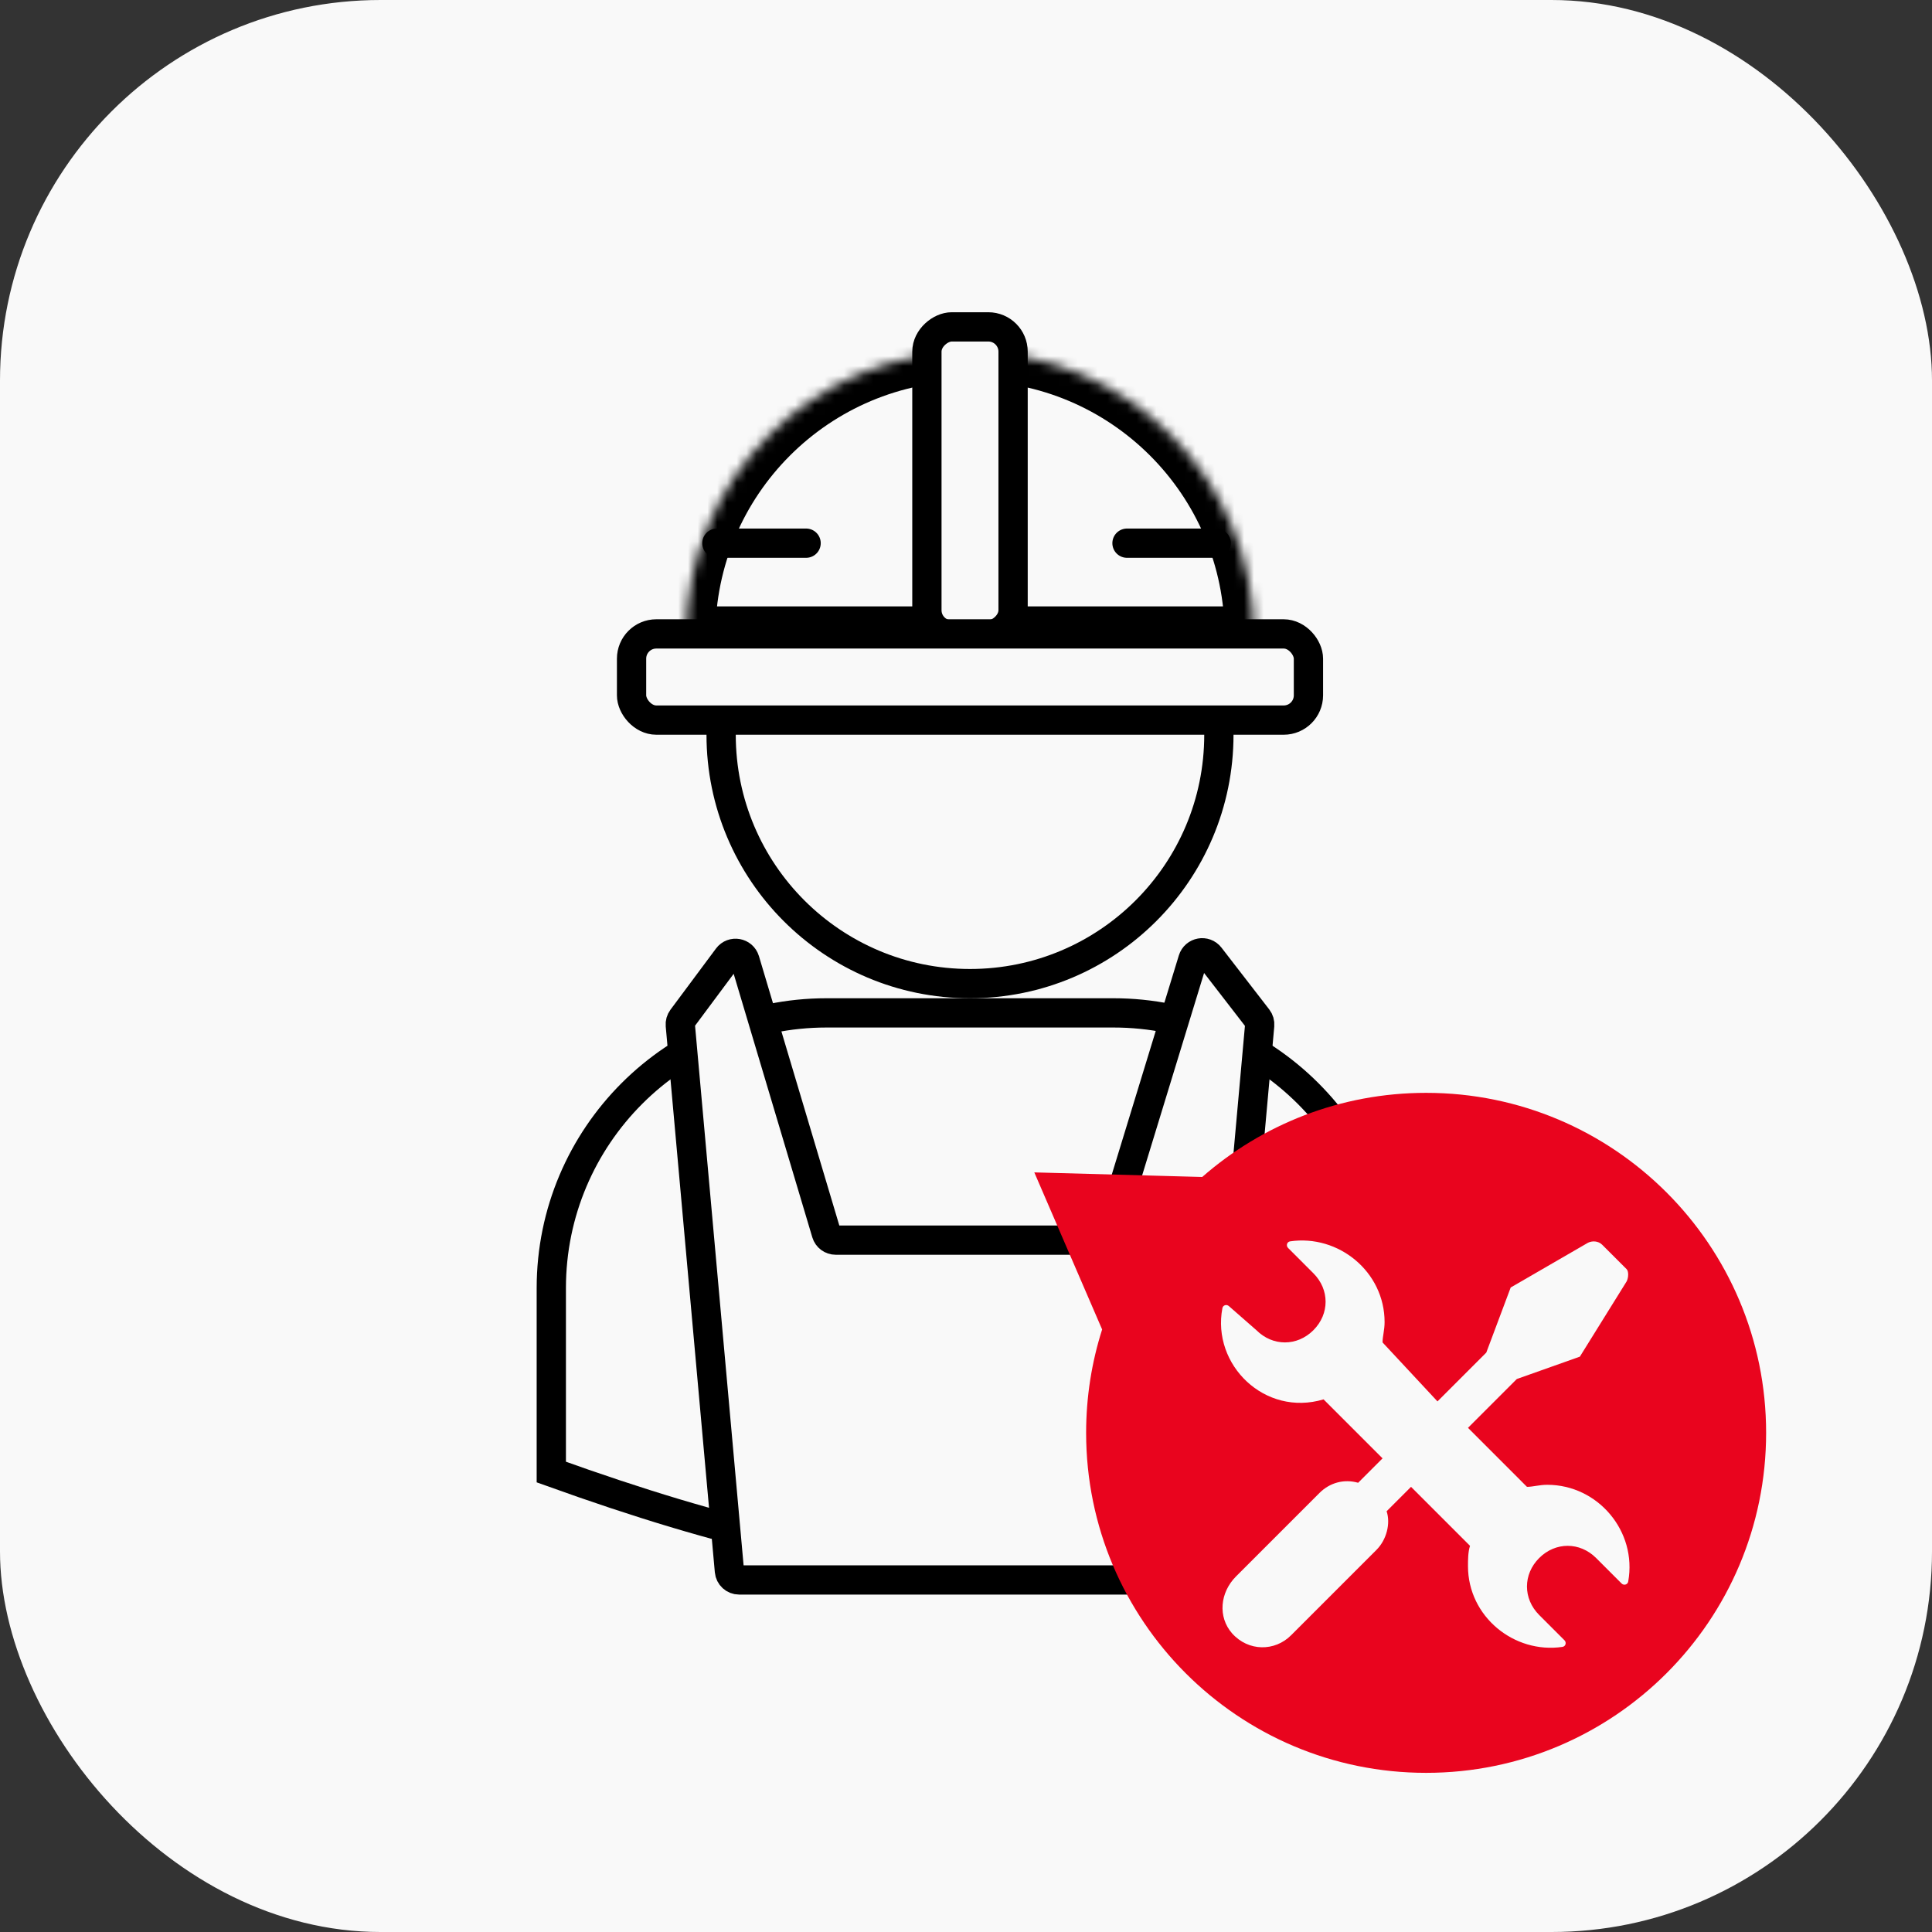 <?xml version="1.0" encoding="UTF-8"?> <svg xmlns="http://www.w3.org/2000/svg" width="198" height="198" viewBox="0 0 198 198" fill="none"><rect x="0" y="0" width="198" height="198" fill="#333333" stroke="none"/> <rect width="198" height="198" rx="39" fill="#F9F9F9"></rect> <circle cx="99.41" cy="75.3" r="25.506" stroke="black" stroke-width="3"></circle> <path d="M56.5 132.011C56.5 116.433 69.128 103.805 84.705 103.805H114.114C129.691 103.805 142.319 116.433 142.319 132.011V150.907C126.584 157.27 114.02 160.414 101.007 160.42C87.963 160.427 74.344 157.28 56.5 150.863V132.011Z" stroke="black" stroke-width="3"></path> <mask id="path-4-inside-1_2395_131900" fill="white"> <path fill-rule="evenodd" clip-rule="evenodd" d="M128.507 65.146C128.507 49.076 115.48 36.048 99.41 36.048C83.34 36.048 70.312 49.076 70.312 65.146H128.507Z"></path> </mask> <path fill-rule="evenodd" clip-rule="evenodd" d="M128.507 65.146C128.507 49.076 115.48 36.048 99.41 36.048C83.34 36.048 70.312 49.076 70.312 65.146H128.507Z" fill="#F9F9F9"></path> <path d="M128.507 65.146V68.146H131.507V65.146H128.507ZM70.312 65.146H67.312V68.146H70.312V65.146ZM99.41 39.048C113.823 39.048 125.507 50.733 125.507 65.146H131.507C131.507 47.419 117.136 33.048 99.41 33.048V39.048ZM73.312 65.146C73.312 50.733 84.997 39.048 99.41 39.048V33.048C81.683 33.048 67.312 47.419 67.312 65.146H73.312ZM70.312 68.146H128.507V62.146H70.312V68.146Z" fill="black" mask="url(#path-4-inside-1_2395_131900)"></path> <rect x="94.993" y="65.071" width="31.571" height="8.833" rx="2.537" transform="rotate(-90 94.993 65.071)" fill="#F9F9F9" stroke="black" stroke-width="3"></rect> <rect x="64.725" y="64.966" width="69.37" height="8.833" rx="2.537" fill="#F9F9F9" stroke="black" stroke-width="3"></rect> <path d="M73.469 55.667H82.613" stroke="black" stroke-width="3" stroke-linecap="round"></path> <path d="M115.5 55.667H124.644" stroke="black" stroke-width="3" stroke-linecap="round"></path> <path d="M84.686 126.379L76.342 98.416C76.106 97.628 75.073 97.445 74.581 98.105L69.915 104.376C69.768 104.574 69.699 104.818 69.721 105.063L74.754 161.01C74.8 161.525 75.232 161.92 75.749 161.92H123.07C123.587 161.92 124.019 161.525 124.066 161.01L129.098 105.073C129.12 104.822 129.047 104.572 128.893 104.372L123.996 98.035C123.499 97.393 122.485 97.578 122.248 98.354L113.669 126.386C113.54 126.806 113.152 127.093 112.712 127.093H85.644C85.202 127.093 84.812 126.803 84.686 126.379Z" fill="#F9F9F9" stroke="black" stroke-width="3" stroke-linecap="round"></path> <path fill-rule="evenodd" clip-rule="evenodd" d="M146.156 181.689C165.4 181.689 181 166.088 181 146.844C181 127.6 165.4 112 146.156 112C137.367 112 129.339 115.254 123.209 120.622L106 120.152L112.951 136.25C111.886 139.591 111.311 143.151 111.311 146.844C111.311 166.088 126.912 181.689 146.156 181.689Z" fill="#E9041E"></path> <path d="M158.576 152.169C157.742 152.169 157.116 152.378 156.491 152.378L150.446 146.332L155.449 141.329L161.911 139.036L166.706 131.323C166.914 130.906 166.914 130.281 166.706 130.072L164.204 127.571C163.787 127.154 163.162 127.154 162.745 127.362L154.823 131.948L152.322 138.619L147.319 143.622L141.69 137.577C141.69 136.951 141.899 136.326 141.899 135.492C141.899 130.33 137.171 126.492 132.219 127.219C131.891 127.267 131.776 127.663 132.01 127.897L134.602 130.489C136.27 132.157 136.27 134.658 134.602 136.326C132.935 137.994 130.433 137.994 128.765 136.326L125.938 133.852C125.703 133.646 125.335 133.759 125.277 134.065C124.172 139.867 129.618 145.222 135.645 143.414L141.69 149.459L139.189 151.961C137.729 151.544 136.27 151.961 135.228 153.003L126.681 161.55C125.013 163.218 124.805 165.719 126.264 167.387C127.932 169.263 130.642 169.263 132.309 167.596L141.065 158.84C142.107 157.798 142.524 156.13 142.107 154.879L144.609 152.378L150.654 158.423C150.446 159.049 150.446 159.882 150.446 160.508C150.446 165.67 155.173 169.508 160.125 168.781C160.453 168.733 160.568 168.337 160.334 168.103L157.742 165.511C156.074 163.843 156.074 161.342 157.742 159.674C159.41 158.006 161.911 158.006 163.579 159.674L166.188 162.283C166.418 162.513 166.809 162.406 166.866 162.085C167.795 156.931 163.757 152.169 158.576 152.169Z" fill="#F9F9F9"></path> </svg> 